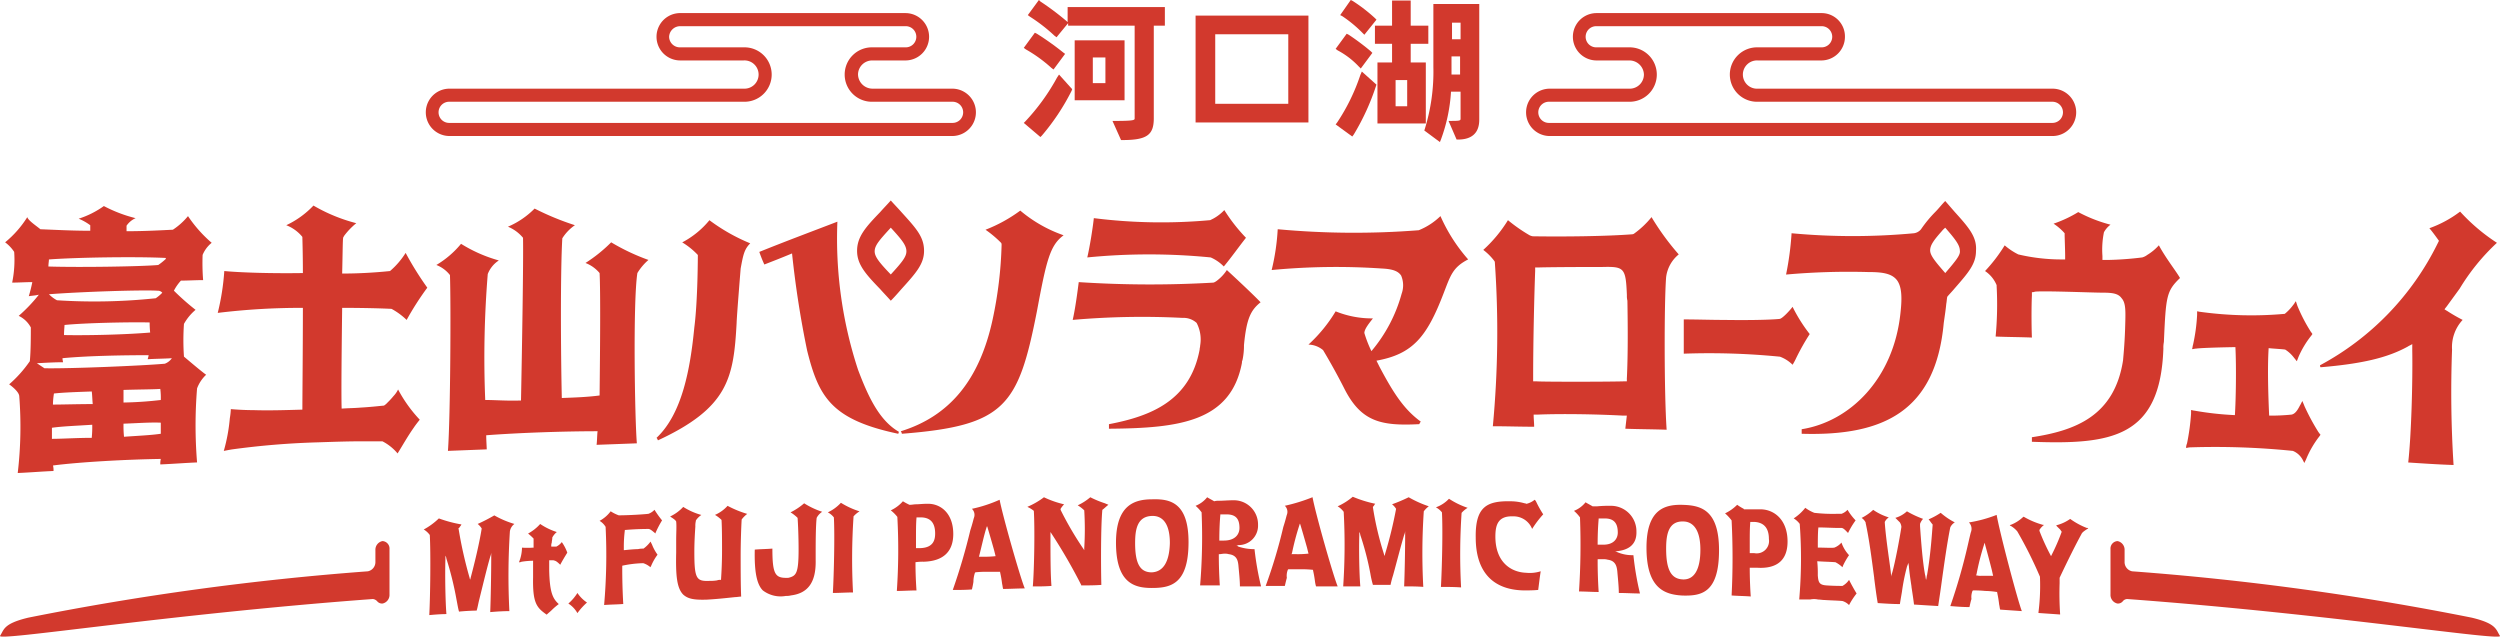 <svg xmlns="http://www.w3.org/2000/svg" width="227" height="58" viewBox="0 0 227 58"><g fill="#D2392D"><path d="M95.979 7.044a19.195 19.195 0 0 1-2.882 3.98l-.137.137 1.51 1.281.137-.137a20.314 20.314 0 0 0 2.7-4.071l.046-.137L96.16 6.77l-.181.274zM95.476 6.173l.183.137 1.052-1.418-.183-.137a25.755 25.755 0 0 0-2.379-1.693l-.183-.091-1.006 1.374.183.137a12.922 12.922 0 0 1 2.333 1.691"/><path d="M96.94 2.013l-.091-.091A24.311 24.311 0 0 0 94.47.137L94.332 0l-1.006 1.372.183.137c.799.508 1.55 1.09 2.241 1.738l.183.137L96.986 2.1v.229h6.04v8.421c0 .137 0 .229-1.693.229h-.32l.778 1.738h.137c2.2 0 2.836-.457 2.836-1.967V2.333h1.006V.64h-8.829l-.001 1.373z"/><path d="M102.11 3.66h-4.529v5.444h4.529V3.66zm-1.693 3.888h-1.189V5.215h1.144v2.333h.045zM108.559 11.118h10.247v-9.7h-10.247v9.7zm8.417-1.693h-6.633V3.111h6.633v6.314zM123.517 6.816a17.934 17.934 0 0 1-2.1 4.3l-.141.18 1.51 1.1.137-.183a21.24 21.24 0 0 0 2.013-4.391l.046-.137-1.327-1.189-.138.32zM123.376 6.038l.183.183 1.052-1.418-.135-.138a22.236 22.236 0 0 0-2.013-1.51l-.183-.091-1.004 1.373.183.137a7.357 7.357 0 0 1 1.917 1.464M123.701 2.973l.183.183 1.1-1.372-.137-.137a14.526 14.526 0 0 0-2.015-1.556L122.649 0l-.961 1.372.183.091c.66.44 1.273.946 1.83 1.51"/><path d="M125.073 5.673v5.535h4.391V5.673h-1.372V3.98h1.6V2.333h-1.6V.046h-1.693v2.287h-1.555V3.98h1.555v1.693h-1.326zm1.647 1.6h1.052v2.379h-1.052V7.273z"/><path d="M130.15.366v5.718a17.612 17.612 0 0 1-.778 5.627l-.046.137 1.418 1.052.092-.229c.519-1.395.827-2.86.915-4.346h.869v2.424c0 .183 0 .229-.778.229h-.315l.732 1.693h.137c1.921 0 1.921-1.418 1.921-1.876V.366h-4.167zm1.693 1.693h.778v1.507h-.778V2.059zm.732 3.065v1.642h-.778V5.123l.778.001zM.465 22.003a9.393 9.393 0 0 0 2.013-2.287c.091.32.869.823 1.189 1.1 1.235.046 2.836.137 4.529.137v-.5a4.789 4.789 0 0 0-1.052-.595 8.215 8.215 0 0 0 2.287-1.149c.912.483 1.88.853 2.882 1.1a1.956 1.956 0 0 0-.823.686v.5c1.693 0 3.248-.091 4.208-.137.517-.34.98-.756 1.372-1.235a12.016 12.016 0 0 0 2.15 2.424c-.362.292-.645.67-.823 1.1-.028.763-.013 1.526.046 2.287-.686 0-1.372.046-2.013.046a4.123 4.123 0 0 0-.64.915 22.375 22.375 0 0 0 1.967 1.738 4.622 4.622 0 0 0-1.053 1.276c-.069.99-.069 1.983 0 2.973.595.5 1.51 1.281 2.013 1.647a3.263 3.263 0 0 0-.823 1.235 41.245 41.245 0 0 0 0 6.724c-1.1.046-2.241.137-3.339.183-.005-.168.01-.336.046-.5-3.065.046-7.319.274-9.789.595.04.163.055.332.046.5-1.1.046-2.15.137-3.248.183a35.99 35.99 0 0 0 .137-7c-.046-.366-.595-.823-.915-1.052a11.251 11.251 0 0 0 1.876-2.1c.091-.915.091-2.287.091-3.065a2.435 2.435 0 0 0-1.1-1.052 14.27 14.27 0 0 0 1.83-1.921c-.412.091-.686.091-.915.137.128-.421.235-.849.32-1.281-.595 0-1.235.046-1.83.046.189-.917.251-1.856.183-2.79-.221-.336-.5-.63-.823-.869m2.883 10.979l.686.457c2.287.046 8.874-.229 10.933-.412.259-.098.482-.273.64-.5-.732.046-1.464.046-2.2.091.041-.119.072-.242.091-.366-2.059 0-5.444.046-7.822.274 0 .183.046.274.046.366-.732 0-1.555.046-2.379.091m1.1-9.423c0 .183-.046.366-.046.64 2.836.091 8.463 0 9.972-.137.242-.166.471-.349.686-.549v-.091c-2.745-.137-8.188-.046-10.612.137m-.001 3.156c.214.219.461.405.732.549a52.96 52.96 0 0 0 8.966-.183 3.43 3.43 0 0 0 .595-.5.498.498 0 0 0-.412-.183c-1.327-.091-6.907.091-9.881.32m.274 13.129c.915 0 2.241-.091 3.614-.091.04-.395.055-.792.046-1.189-1.372.091-2.7.137-3.66.274v1.006m.183-4.117a6.927 6.927 0 0 0-.091 1.006c.915 0 2.241-.046 3.614-.046-.046-.457-.046-.869-.091-1.144-1.327.046-2.607.091-3.432.184m8.692-6.451c-1.784-.046-5.993.046-7.731.229 0 .137-.046.5-.046.915 2.241.046 5.672-.046 7.822-.229a8.221 8.221 0 0 1-.046-.915m-2.374 7.27a33.912 33.912 0 0 0 3.385-.229 6.153 6.153 0 0 0-.046-1.006c-.64.046-1.967.046-3.339.091v1.144m3.385 2.836v-1.006c-.915-.046-2.1.046-3.385.091-.009.397.006.794.046 1.189 1.235-.091 2.424-.137 3.339-.274M36.146 35.364a2.303 2.303 0 0 1-.412.595 7.02 7.02 0 0 1-.549.595 1.47 1.47 0 0 1-.32.274c-.5.046-1.281.137-2.15.183-.5.046-1.1.046-1.693.091-.046-1.281 0-5.444.046-9.149 1.921 0 3.568.046 4.483.091.501.271.963.61 1.372 1.006a26.072 26.072 0 0 1 1.876-2.928 28.8 28.8 0 0 1-1.967-3.158 7.227 7.227 0 0 1-1.418 1.647 43.205 43.205 0 0 1-4.346.229c.046-1.784.046-3.065.091-3.248 0-.046.046-.091.091-.183a6.546 6.546 0 0 1 1.1-1.144 15.16 15.16 0 0 1-3.888-1.6 8.146 8.146 0 0 1-2.47 1.784 3.54 3.54 0 0 1 1.418 1.006.146.146 0 0 1 .046.091c0 .183.046 1.464.046 3.248-2.882.046-5.718-.046-7.136-.183a21.794 21.794 0 0 1-.595 3.8 62.427 62.427 0 0 1 7.731-.457c0 3.705-.046 7.868-.046 9.24-1.555.046-3.111.091-4.437.046-.778 0-1.51-.046-2.059-.091a6.494 6.494 0 0 1-.091.823 15.727 15.727 0 0 1-.549 2.973c.229-.046.457-.091.732-.137a72.277 72.277 0 0 1 7.817-.644c1.372-.046 2.7-.091 3.8-.091h2.059a4.41 4.41 0 0 1 1.372 1.1c.457-.732.915-1.555 1.464-2.333.183-.274.366-.5.549-.732a12.594 12.594 0 0 1-1.967-2.744M55.495 22.003a19.074 19.074 0 0 0 3.385 1.6 4.964 4.964 0 0 0-1.006 1.189c-.412 2.653-.229 13.449-.046 15.462l-3.66.137c.046-.274.046-.869.091-1.235-3.019 0-7.09.137-10.11.366 0 .457.046 1.052.046 1.281l-3.522.137c.229-3.111.274-13.54.183-15.965a2.913 2.913 0 0 0-1.235-.915 8.516 8.516 0 0 0 2.242-1.922 13.015 13.015 0 0 0 3.431 1.51 2.584 2.584 0 0 0-1.006 1.235 93.657 93.657 0 0 0-.229 11.436c1.006 0 1.921.091 3.248.046.091-4.574.229-12.763.183-14.775a3.532 3.532 0 0 0-1.368-1.005 7.588 7.588 0 0 0 2.42-1.647 24.83 24.83 0 0 0 3.66 1.51 4.056 4.056 0 0 0-1.144 1.19c-.183 3.11-.136 10.52-.046 14.5 1.327-.046 2.379-.091 3.431-.229.046-4.163.091-9.423 0-11.116a3.148 3.148 0 0 0-1.281-.915 13.503 13.503 0 0 0 2.333-1.876M81.891 39.386c9.378-.732 10.567-2.516 12.26-11.116.869-4.666 1.189-5.993 2.424-6.907a12.398 12.398 0 0 1-3.934-2.241 13.544 13.544 0 0 1-3.156 1.738c.507.352.98.75 1.414 1.189.046.046.046.183.046.183a36.439 36.439 0 0 1-.823 6.816c-1.189 5.444-3.888 8.737-8.326 10.11.046.092.091.137.091.229M113.134 21.591a15.436 15.436 0 0 1-1.967-2.516 3.966 3.966 0 0 1-1.006.778l-.274.137a49.06 49.06 0 0 1-10.567-.183c-.091.869-.366 2.607-.595 3.568a57.175 57.175 0 0 1 11.207 0c.446.194.85.473 1.189.823.686-.823 1.327-1.738 2.013-2.607M114.461 27.447c-.824-.87-3.063-2.928-3.063-2.928a3.789 3.789 0 0 1-.778.869c-.32.274-.457.274-.457.274-4.068.235-8.147.22-12.214-.046-.091.732-.32 2.47-.549 3.431a72.315 72.315 0 0 1 9.972-.183c.471-.025.932.14 1.281.457.331.632.443 1.356.32 2.059 0 .137-.046.229-.046.366-.869 4.62-4.391 6.038-8.234 6.77v.412c6.4-.046 11.07-.64 12.077-5.993a.413.413 0 0 1 .046-.229c.095-.451.141-.911.137-1.372.229-2.379.595-3.156 1.51-3.888M210.524 39.249a19.733 19.733 0 0 1-1.281-2.379c-.046-.137-.137-.32-.183-.457-.091.137-.137.274-.229.412-.274.549-.5.778-.778.823a19.06 19.06 0 0 1-2.013.091c-.046-1.006-.183-4.117-.046-6.13.32.046 1.327.091 1.51.137.32.206.599.47.823.778.091.091.137.183.229.274.046-.137.091-.229.137-.366a8.5 8.5 0 0 1 1.144-1.921c.046-.046.092-.137.137-.183-.046-.046-.091-.137-.137-.183a14.781 14.781 0 0 1-1.235-2.379l-.137-.412c-.091.091-.137.229-.229.32a4.462 4.462 0 0 1-.778.823c-2.56.23-5.138.168-7.685-.183-.091 0-.183-.046-.275-.046v.32a16.367 16.367 0 0 1-.366 2.7c-.046.137-.046.274-.091.412.137 0 .229-.046.366-.046.64-.091 3.568-.137 3.568-.137.091 1.784.046 4.757-.046 6.176a28.278 28.278 0 0 1-3.705-.412c-.092 0-.183-.046-.275-.046v.32c-.06.907-.183 1.809-.366 2.7a1.33 1.33 0 0 0-.091.412c.137 0 .229-.046.366-.046a69.901 69.901 0 0 1 9.332.32c.339.138.627.377.823.686.091.137.137.274.229.412.046-.137.137-.274.183-.412a8.91 8.91 0 0 1 1.144-1.967c.046-.046.092-.137.137-.183-.091-.091-.137-.183-.182-.228M223.378 19.213a10.374 10.374 0 0 1-2.79 1.51c.32.366.869 1.144.869 1.144l-.137.274a25.135 25.135 0 0 1-10.659 11.024.276.276 0 0 0 .046.183c3.8-.32 6.084-.869 7.914-1.876.137-.091.275-.137.412-.229v.595c.046 2.973-.091 7.685-.366 10.155 1.372.091 2.745.183 4.117.229a104.276 104.276 0 0 1-.137-10.475 3.628 3.628 0 0 1 .961-2.7 15.18 15.18 0 0 1-1.281-.732c-.137-.091-.229-.137-.366-.229.091-.137.183-.229.275-.366l1.1-1.51a19.271 19.271 0 0 1 3.385-4.163 17.067 17.067 0 0 1-3.343-2.834M196.023 22.277c-.306.34-.66.633-1.052.869a1.328 1.328 0 0 1-.457.229 29.484 29.484 0 0 1-3.156.229h-.457v-.366a7.953 7.953 0 0 1 .137-2.15c.147-.268.35-.502.595-.686a13.264 13.264 0 0 1-2.928-1.144c-.706.432-1.458.785-2.242 1.052a4.91 4.91 0 0 1 1.006.869v.179c0 .183.046 1.372.046 1.83v.37h-.32a17.082 17.082 0 0 1-3.934-.457 5.804 5.804 0 0 1-1.235-.823 14.327 14.327 0 0 1-1.784 2.333c.47.313.836.759 1.052 1.281v.092a31.042 31.042 0 0 1-.091 4.574c1.1.046 2.2.046 3.294.091-.046-1.1-.046-2.928 0-3.8v-.32a.584.584 0 0 0 .274-.046c.869-.091 5.215.091 6.13.091.823 0 1.418.046 1.738.5.412.457.366 1.235.32 2.79-.046 1.51-.183 2.745-.183 2.836-.778 5.078-4.346 6.4-8.28 7v.412c7.273.274 11.665-.412 11.939-8.463a2.584 2.584 0 0 1 .046-.595c.183-4.163.229-4.62 1.464-5.81-.366-.64-1.281-1.784-1.921-2.973M177.542 19.304c-.32-.366-.595-.686-.915-1.052-.32.32-.595.686-.915 1.006-.472.479-.901 1-1.281 1.555a1 1 0 0 1-.64.366 60.17 60.17 0 0 1-11.116 0 27.384 27.384 0 0 1-.5 3.751 64.096 64.096 0 0 1 7.411-.229c1.235 0 2.15.091 2.653.732.412.549.5 1.464.32 3.019-.64 5.993-4.62 9.835-8.966 10.521v.412c7.5.229 12.168-2.1 12.9-10.064.091-.64.183-1.235.229-1.738.046-.229.046-.457.091-.64.229-.274.457-.5.686-.778 1.235-1.418 1.921-2.2 1.921-3.385.091-1.235-.595-2.058-1.876-3.477m-.183 4.62c-.183.229-.412.5-.732.869-.915-1.052-1.372-1.6-1.372-2.059s.32-.915 1.052-1.738c.095-.118.202-.225.32-.32.961 1.1 1.327 1.6 1.327 2.1.046.274-.183.64-.595 1.144M130.791 19.624a6.066 6.066 0 0 1-1.967 1.281 75.25 75.25 0 0 1-12.808-.091 20.071 20.071 0 0 1-.549 3.705c3.33-.317 6.68-.363 10.018-.137.961.046 1.464.229 1.738.64.223.523.24 1.112.046 1.647a13.641 13.641 0 0 1-2.745 5.215 11.05 11.05 0 0 1-.64-1.647c0-.366.457-.915.778-1.327a8.761 8.761 0 0 1-3.385-.64 13.534 13.534 0 0 1-2.47 3.019c.486.011.954.188 1.327.5a56.801 56.801 0 0 1 1.967 3.568c1.51 2.928 3.294 3.339 6.77 3.156a.986.986 0 0 1 .137-.229c-1.51-1.1-2.47-2.562-3.751-4.986l-.274-.549c3.294-.595 4.574-2.15 6.084-6.084.64-1.647.823-2.379 2.242-3.111a15.21 15.21 0 0 1-2.516-3.934M80.884 27.306c-.32-.366-.64-.686-.961-1.052-1.327-1.372-2.1-2.241-2.1-3.477 0-1.281.778-2.15 2.1-3.522.32-.366.64-.686.961-1.052.32.366.64.686.961 1.052 1.327 1.464 2.059 2.241 2.059 3.522 0 1.189-.732 2.013-2.059 3.477-.32.366-.64.732-.961 1.052m0-6.633c-1.006 1.1-1.464 1.6-1.464 2.15 0 .5.457 1.052 1.464 2.1 1.006-1.1 1.418-1.6 1.418-2.1 0-.549-.412-1.052-1.418-2.15M59.75 39.98c6.4-2.973 6.862-5.672 7.136-10.658 0-.457.366-4.94.366-4.94.229-1.235.32-1.738.869-2.287a16.944 16.944 0 0 1-3.705-2.1 7.989 7.989 0 0 1-2.47 2.013 6.598 6.598 0 0 1 1.418 1.144s0 4.117-.32 6.587c-.366 3.751-1.1 7.822-3.431 10.018.092.091.092.183.137.229M77.911 33.577a38.14 38.14 0 0 1-1.876-13.449c-2.379.915-4.712 1.784-7.09 2.745.133.389.285.771.457 1.144.823-.32 1.647-.64 2.516-1.006a88.893 88.893 0 0 0 1.372 8.829c1.052 4.208 2.2 6.267 8.28 7.548 0-.046.046-.137.046-.183-1.83-1.052-2.836-3.339-3.705-5.627M149.958 19.716a8.183 8.183 0 0 1-1.6 1.51.353.353 0 0 1-.137.046c-2.333.183-6.221.229-9.057.183a1.153 1.153 0 0 1-.275-.091 14.515 14.515 0 0 1-1.967-1.372 12.358 12.358 0 0 1-2.241 2.7c.381.286.72.625 1.006 1.006.03.039.046.088.046.137a91.117 91.117 0 0 1-.183 14.867c1.235 0 2.47.046 3.751.046 0-.366-.046-.732-.046-1.1h.32c2.15-.091 5.215-.046 7.822.091h.32c-.046.412-.092.778-.137 1.189 1.235.046 2.516.046 3.751.092-.229-3.294-.229-11.573-.046-13.861a3.163 3.163 0 0 1 1.144-2.059 23.217 23.217 0 0 1-2.47-3.385m-2.241 14.592v.32h-.274c-1.83.046-7.228.046-7.914 0h-.32v-.32c0-3.2.092-7.182.183-9.7v-.32h.274c1.647-.046 5.581-.046 5.855-.046 1.967-.046 2.1.091 2.2 2.562-.007.168.008.336.046.5.046 2.653.046 5.032-.046 7"/><path d="M162.767 27.858c-.275.366-.961 1.1-1.189 1.1-.412.046-1.921.137-5.078.091-1.189 0-2.379-.046-3.614-.046v3.111a65.184 65.184 0 0 1 8.737.274c.429.16.819.409 1.144.732.101-.161.192-.328.274-.5.378-.789.806-1.553 1.281-2.287a14.332 14.332 0 0 1-1.555-2.47M224.431 56.083a253.043 253.043 0 0 0-30.832-4.208.853.853 0 0 1-.686-.869v-1.052a.8.8 0 0 0-.64-.823.678.678 0 0 0-.641.713l.001.019v4.117a.8.8 0 0 0 .64.823.586.586 0 0 0 .457-.183.545.545 0 0 1 .412-.229c18.618 1.372 34.263 3.888 33.851 3.339-.366-.549-.275-1.1-2.562-1.647M2.569 56.083a253.043 253.043 0 0 1 30.832-4.208.853.853 0 0 0 .686-.869v-1.052a.8.8 0 0 1 .64-.823c.374.02.661.339.641.713l-.001.019v4.117a.8.8 0 0 1-.64.823.586.586 0 0 1-.457-.183.629.629 0 0 0-.412-.229C15.24 55.763-.404 58.279.008 57.73c.366-.549.274-1.1 2.562-1.647M46.713 47.575a8.507 8.507 0 0 1-1.83-.778c-.489.287-.993.546-1.51.778.145.115.269.254.366.412-.229 1.418-.64 3.111-1.006 4.483 0 .046-.046.137-.046.183 0-.046-.046-.137-.046-.183a38.195 38.195 0 0 1-1.006-4.483v-.046h.044c.046-.046.091-.137.137-.183.046-.046.046-.091.091-.137a11.82 11.82 0 0 1-2.059-.549 6.245 6.245 0 0 1-1.372 1.006c.215.127.402.298.549.5.091 1.647.046 5.489-.046 7.273.5-.046 1.052-.091 1.555-.091-.091-1.144-.137-3.477-.091-4.986v-.32a.65.65 0 0 1 .091.274c.385 1.214.691 2.451.915 3.705.091.457.137.778.229 1.1a19.84 19.84 0 0 1 1.6-.091c.091-.274.137-.595.229-.961.32-1.281.686-2.836 1.006-3.934.047-.117.077-.24.091-.366v.412c0 1.51-.046 3.843-.091 4.986a20.91 20.91 0 0 1 1.738-.091 63.379 63.379 0 0 1 .046-7.228 1.03 1.03 0 0 1 .412-.686M51.012 49.221a1.425 1.425 0 0 1-.5.412h-.457v-.046a.774.774 0 0 1 .046-.32c0-.137.046-.274.046-.412v-.046c.102-.193.242-.363.412-.5a5.812 5.812 0 0 1-1.51-.732 4.014 4.014 0 0 1-1.1.869c.177.141.344.294.5.457v.823h-.046a7.342 7.342 0 0 1-1.006 0c-.007.456-.1.906-.274 1.327a.413.413 0 0 0 .229-.046 7.537 7.537 0 0 1 1.006-.091h.046v1.51c-.046 2.333.32 2.745 1.235 3.385.137-.137.32-.274.457-.412.2-.198.414-.381.64-.549-.549-.5-.823-1.052-.869-3.065v-.915h.229c.091 0 .229 0 .274.046.091 0 .274.137.5.366.137-.274.412-.732.64-1.1a3.89 3.89 0 0 0-.5-.961M52.43 53.841a4.18 4.18 0 0 1-.823.961c.341.218.624.516.823.869.252-.352.544-.675.869-.961a3.126 3.126 0 0 1-.869-.869M58.423 51.142c.235.078.453.203.64.366a.16.16 0 0 1 .046-.091c.153-.374.353-.728.595-1.052a4.086 4.086 0 0 1-.5-.915l-.137-.274a2.858 2.858 0 0 1-.64.64h-.046a1.897 1.897 0 0 0-.457.046c-.32 0-.778.046-1.235.091h-.046v-.46c.006-.444.036-.887.091-1.327v-.046h.046a25.326 25.326 0 0 1 2.1-.091c.183 0 .457.274.64.412v-.048c.171-.395.37-.777.595-1.144a8.777 8.777 0 0 1-.686-.961c-.152.163-.34.288-.549.366-.366.046-1.738.137-2.7.137a3.528 3.528 0 0 1-.732-.366 3.08 3.08 0 0 1-1.006.869c.226.134.415.323.549.549v.046a51.932 51.932 0 0 1-.137 7.045c.595-.046 1.189-.046 1.738-.091a56.033 56.033 0 0 1-.091-3.431v-.046a9.933 9.933 0 0 1 1.921-.229M67.348 47.162a2.63 2.63 0 0 1 .5-.5 9.587 9.587 0 0 1-1.784-.732 3.315 3.315 0 0 1-1.144.823c.217.126.417.28.595.457.046.778.046 1.967.046 2.79 0 1.052-.046 1.921-.091 2.607v.046h-.046a.774.774 0 0 0-.32.046 3.936 3.936 0 0 1-.686.046c-1.189.046-1.372-.183-1.372-2.653 0-.823.046-1.6.092-2.287a1.869 1.869 0 0 1 .046-.5v-.046c.131-.199.301-.369.5-.5a6.141 6.141 0 0 1-1.647-.732 3.82 3.82 0 0 1-1.189.869c.183.137.457.274.549.457.046.457 0 1.006 0 1.693v1.144c-.046 2.013.046 3.2.64 3.8.412.366.915.5 2.15.457.869-.046 1.693-.137 2.562-.229.183 0 .366-.046.549-.046-.046-1.052-.046-2.562-.046-3.8 0-1.006.046-2.47.091-3.2M78.048 46.431a7.293 7.293 0 0 1-1.693-.778 3.82 3.82 0 0 1-1.189.869c.213.112.4.268.549.457.091 1.647 0 5.261-.091 6.862.595 0 1.189-.046 1.83-.046a57.546 57.546 0 0 1 .046-6.862v-.046c.159-.179.344-.333.549-.457M83.857 51.005c1.784-.046 2.7-.915 2.7-2.516 0-1.921-1.189-2.79-2.379-2.745-.412 0-.732.046-1.006.046-.183 0-.366.046-.549.046h-.046a5.84 5.84 0 0 1-.593-.32 3.31 3.31 0 0 1-1.1.823c.221.174.421.374.595.595.121 2.24.106 4.486-.046 6.724.595 0 1.189-.046 1.784-.046a35.282 35.282 0 0 1-.091-2.516v-.046c.242-.037.487-.052.732-.046m-.64-3.98v-.046h.366c.869 0 1.327.457 1.327 1.464 0 .549-.137 1.281-1.327 1.327h-.412v-.915c0-.686 0-1.327.046-1.83M88.523 52.012l.046-.046a8.784 8.784 0 0 1 1.1-.046h1.141v.046c.079.347.14.698.183 1.052.046.183.046.32.092.457.64 0 1.281-.046 1.967-.046-.366-.823-2.013-6.587-2.287-8.051-.807.363-1.65.639-2.516.823a.753.753 0 0 1 .183.823c-.046.137-.137.549-.32 1.1a54.827 54.827 0 0 1-1.6 5.444c.549 0 1.144 0 1.738-.046a8.51 8.51 0 0 0 .137-.686c.001-.28.047-.558.137-.823m.366-1.464c.229-.869.457-1.967.686-2.653 0-.046.046-.091.046-.137 0 .046.046.091.046.137.137.457.366 1.235.595 2.059l.137.549h-.046a8.4 8.4 0 0 1-1.052.046h-.457c.046.046.046 0 .046 0M100.646 45.836c-.091-.046-.229-.091-.32-.137a8.978 8.978 0 0 1-1.327-.549c-.345.296-.73.542-1.144.732.215.13.414.283.595.457a28.46 28.46 0 0 1 0 3.431v.183c-.046-.046-.046-.091-.091-.137a30.006 30.006 0 0 1-2.058-3.522v-.091a2.5 2.5 0 0 1 .32-.412 8.658 8.658 0 0 1-1.83-.64 6.831 6.831 0 0 1-1.51.869c.046 0 .046.046.091.046.179.086.347.193.5.32.091 1.51.046 5.169-.092 6.862.549 0 1.1 0 1.693-.046-.091-1.052-.091-2.836-.091-4.712v-.183l.091.137a49.257 49.257 0 0 1 2.745 4.757v-.046c.595 0 1.189 0 1.784-.046-.046-1.921-.046-5.352.091-6.816.137-.091.366-.32.549-.457M104.626 45.337c-1.6 0-3.294.5-3.294 3.934 0 3.66 1.647 4.117 3.248 4.117 1.693 0 3.339-.32 3.339-4.163 0-3.614-1.693-3.934-3.294-3.888m-.046 6.633c-1.052 0-1.51-.778-1.51-2.653 0-1.235.183-2.47 1.6-2.47.595 0 1.555.32 1.555 2.47-.046 1.693-.595 2.607-1.647 2.653M110.709 50.319c.137 0 .32-.046.457-.046.139-.007.278.008.412.046.732.091.823.595.869 1.006.046.549.137 1.327.137 1.921h1.921a26.231 26.231 0 0 1-.595-3.385 4.47 4.47 0 0 1-1.464-.229c-.046-.046-.091-.046-.183-.091a.276.276 0 0 0 .183-.046 1.763 1.763 0 0 0 1.785-1.741l-.001-.089a2.195 2.195 0 0 0-2.241-2.241c-.5 0-.915.046-1.327.046a1.274 1.274 0 0 0-.412.046c-.229-.137-.5-.274-.64-.366a2.537 2.537 0 0 1-1.052.778c.206.176.39.375.549.595v.046c.09 2.196.044 4.396-.137 6.587h1.789a43.23 43.23 0 0 1-.091-2.79v-.046h.046m0-1.327c0-.961.046-1.693.092-2.242v-.046h.549c.823 0 1.189.366 1.189 1.235 0 .549-.366 1.144-1.418 1.144h-.412v-.091M159.61 51.554c1.784.091 2.7-.732 2.7-2.379 0-1.967-1.189-2.882-2.379-2.928h-1.555a.045.045 0 0 1-.046-.044v-.002a4.772 4.772 0 0 1-.595-.366 3.917 3.917 0 0 1-1.1.778c.22.192.419.407.595.64a67.964 67.964 0 0 1 0 6.816c.595.046 1.189.046 1.738.091-.046-.64-.091-1.6-.091-2.562v-.046h.732m-.686-4.117v-.046h.366c.869.046 1.327.549 1.327 1.555a1.122 1.122 0 0 1-1.327 1.281h-.412v-.915c0-.686 0-1.327.046-1.876M152.795 45.84c-1.6-.046-3.294.366-3.294 3.888 0 3.705 1.647 4.254 3.248 4.346 1.693.046 3.339-.183 3.339-4.117 0-3.705-1.693-4.071-3.294-4.117m0 6.77c-1.052-.046-1.509-.869-1.509-2.79 0-1.235.183-2.516 1.555-2.47.595 0 1.555.366 1.555 2.562 0 1.784-.549 2.745-1.6 2.7M145.113 50.776h.457c.139-.007.278.008.412.046.732.092.823.64.869 1.052.046.549.137 1.372.137 1.967.64 0 1.281.046 1.921.046a26.229 26.229 0 0 1-.595-3.477 3.486 3.486 0 0 1-1.464-.274c-.046-.046-.091-.046-.183-.091h.183c.823-.091 1.784-.457 1.738-1.784a2.312 2.312 0 0 0-2.241-2.333c-.443-.009-.886.006-1.327.046h-.412c-.229-.137-.5-.274-.64-.366a2.537 2.537 0 0 1-1.052.778c.206.176.39.375.549.595v.046a65.844 65.844 0 0 1-.091 6.679c.595 0 1.189.046 1.784.046a44.711 44.711 0 0 1-.092-2.836v-.137h.046m-.046-1.372c0-1.006.046-1.738.091-2.287v-.046h.549c.823 0 1.189.412 1.189 1.281 0 .549-.366 1.144-1.418 1.1h-.412v-.046M116.931 51.737l.046-.046h1.1c.367-.008.735.008 1.1.046h.046v.046c.079.347.14.698.183 1.052.021.139.051.277.092.412h1.967c-.366-.823-2.013-6.587-2.287-8.1-.816.328-1.657.588-2.516.778a.753.753 0 0 1 .183.823c-.046.137-.137.549-.32 1.1a46.154 46.154 0 0 1-1.6 5.352h1.738c.046-.183.092-.412.183-.732a1.41 1.41 0 0 1 .091-.732m.366-1.464c.179-.881.408-1.752.686-2.607 0-.046.046-.091.046-.137l.046.137c.137.457.366 1.235.595 2.058l.137.549h-.046a8.4 8.4 0 0 1-1.052.046h-.457a.045.045 0 0 1 .044-.046h.002M179.097 53.658l.046-.046c.367-.007.735.009 1.1.046a7.57 7.57 0 0 1 1.052.091h.046v.046c.08.363.141.73.183 1.1.046.183.046.32.092.457.64.046 1.327.091 1.967.137-.366-.915-2.013-7.136-2.287-8.737-.811.319-1.655.549-2.516.686a.825.825 0 0 1 .183.869c-.046.137-.137.549-.275 1.144a51.943 51.943 0 0 1-1.6 5.581c.595.046 1.144.091 1.738.091.046-.183.091-.457.183-.732a1.51 1.51 0 0 1 .092-.732m.366-1.51c.174-.913.403-1.815.686-2.7 0-.046.046-.091.046-.183 0 .046.046.091.046.183.137.5.366 1.327.595 2.241.046.183.092.412.137.595h-1.1a1.274 1.274 0 0 1-.412-.046h-.046c0-.046.046-.046.046-.091M129.739 45.973a9.89 9.89 0 0 1-1.83-.823c-.491.241-.995.454-1.51.64.145.115.269.254.366.412a38.782 38.782 0 0 1-1.006 4.117c0 .046-.046.137-.046.183 0-.046-.046-.137-.046-.183a27.598 27.598 0 0 1-1.006-4.254v-.046a.632.632 0 0 0 .137-.183c.046-.046.046-.091.091-.091a11.075 11.075 0 0 1-2.058-.64 5.886 5.886 0 0 1-1.372.869c.215.127.402.298.549.5a55.81 55.81 0 0 1-.046 6.77h1.555c-.092-1.052-.137-3.248-.092-4.666v-.274a.65.65 0 0 1 .092.274c.386 1.152.691 2.328.915 3.522.056.34.133.676.229 1.006h1.6c.061-.294.137-.584.229-.869.32-1.144.686-2.607 1.006-3.66.052-.116.083-.24.092-.366v.366c0 1.418-.046 3.614-.092 4.666.595 0 1.144 0 1.738.046a57.128 57.128 0 0 1 .046-6.862 2.2 2.2 0 0 1 .457-.457M133.261 46.11a7.287 7.287 0 0 1-1.693-.823 2.991 2.991 0 0 1-1.189.778c.213.112.4.268.549.457.092 1.647 0 5.169-.091 6.77.595 0 1.189 0 1.83.046a56.014 56.014 0 0 1 .046-6.77c.159-.179.344-.333.549-.457M139.346 45.379a1.838 1.838 0 0 1-.732.366c-.046 0-.091-.046-.183-.046a4.695 4.695 0 0 0-1.235-.183c-2.15-.046-3.248.457-3.2 3.294 0 3.065 1.51 4.757 4.391 4.8.274 0 .869 0 1.281-.046.046-.32.137-1.144.229-1.693-.428.136-.88.182-1.327.137-1.327-.046-2.79-.915-2.79-3.294 0-1.1.275-1.876 1.6-1.83a1.813 1.813 0 0 1 1.738 1.144 9.01 9.01 0 0 1 1.006-1.327 9.284 9.284 0 0 1-.64-1.144.632.632 0 0 0-.137-.183M165.058 54.436c.229 0 .412.046.64.046.732.046 1.189.046 1.6.091.226.07.431.196.595.366.196-.371.426-.723.686-1.052-.229-.366-.5-.869-.686-1.235a1.72 1.72 0 0 1-.595.549c-.274 0-.778 0-1.464-.046-.64-.046-.732-.274-.778-.915.008-.412-.008-.825-.046-1.235v-.046c.549.046 1.1.046 1.647.091.234.121.449.275.64.457 0-.046.046-.091.046-.137a6.57 6.57 0 0 1 .549-.961 3.177 3.177 0 0 1-.686-1.144 1.639 1.639 0 0 1-.64.457c-.229.046-.869 0-1.464 0h-.044v-.046c0-.549 0-1.281.046-1.738v-.046h.046c.549 0 1.281.046 1.738.046h.32c.183 0 .412.274.595.457.195-.401.424-.784.686-1.144a5.304 5.304 0 0 1-.732-.961c-.152.163-.34.288-.549.366h-.5a14.206 14.206 0 0 1-1.967-.091 3.508 3.508 0 0 1-.823-.457 4.188 4.188 0 0 1-1.052.961c.213.13.4.3.549.5.168 2.285.152 4.58-.046 6.862h1.006c.226-.046.46-.046.686 0M73.016 45.699c-.374.326-.79.603-1.235.823.232.141.447.309.64.5.046.595.091 1.83.091 2.882 0 2.2-.229 2.379-.915 2.562-1.189.046-1.464-.229-1.464-2.653-.549.046-1.1.046-1.6.091-.046 2.013.183 3.156.732 3.705a2.663 2.663 0 0 0 2.1.5c.154.007.308-.008.457-.046 1.464-.183 2.287-1.1 2.241-3.2v-.686c0-.686 0-2.424.091-3.156.116-.223.289-.412.5-.549a7.43 7.43 0 0 1-1.647-.778M175.986 55.03c.092-.595.229-1.51.32-2.2.229-1.647.5-3.568.778-4.94a1.02 1.02 0 0 1 .412-.457 6.325 6.325 0 0 1-1.281-.869 6.749 6.749 0 0 1-1.1.595c.137.137.229.32.366.457v.091c-.046.595-.183 2.7-.5 4.483-.046.137-.046.32-.092.457-.046-.137-.046-.32-.092-.457-.229-1.189-.366-3.111-.457-4.391v-.229c.059-.169.153-.325.274-.457a8.791 8.791 0 0 1-1.464-.686c-.3.277-.66.481-1.052.595l.412.412a.889.889 0 0 1 .137.412c-.183 1.189-.549 3.111-.823 4.117a1.33 1.33 0 0 0-.091.412c0-.137-.046-.274-.046-.412-.137-1.1-.457-3.111-.549-4.529v-.041a.992.992 0 0 1 .366-.412 5.056 5.056 0 0 1-1.418-.686 4.4 4.4 0 0 1-1.052.732c.156.103.282.245.366.412v.046c.32 1.464.549 3.248.778 4.986v.046c.091.686.183 1.464.32 2.241.686.046 1.372.091 2.013.091.046-.32.137-.823.183-1.1.104-.771.256-1.535.457-2.287.046-.137.092-.229.137-.366 0 .137.046.274.046.412.046.5.137 1.144.229 1.738v.046c.091.595.183 1.189.229 1.6.686.046 1.464.091 2.2.137M189.482 47.94a6.785 6.785 0 0 1-1.51-.823 3.777 3.777 0 0 1-1.144.549c-.046 0-.091.046-.137.046l.046.046.275.274a.632.632 0 0 1 .137.183l.046.046v.046c-.261.718-.567 1.42-.915 2.1 0 .046-.046.046-.046.091 0-.046-.046-.046-.046-.091a19.743 19.743 0 0 1-1.006-2.2v-.091c.097-.158.221-.297.366-.412l.046-.046h-.091a7.3 7.3 0 0 1-1.738-.732h-.046c-.33.316-.719.565-1.144.732-.046 0-.046 0-.092.046.046 0 .046.046.092.046.226.131.427.3.595.5a37.818 37.818 0 0 1 2.059 4.117v.046a19.333 19.333 0 0 1-.137 3.2v.046c.64.046 1.327.091 1.967.137v-.046a27.627 27.627 0 0 1-.046-2.79v-.5c.732-1.555 1.464-3.019 1.967-3.934.091-.229.366-.366.549-.5.046 0 .046-.046.091-.046a.169.169 0 0 0-.137-.046M165.374 2.378a.961.961 0 1 1 0 1.921h-5.764a2.471 2.471 0 1 0 .001 4.94h26.715a.961.961 0 1 1 0 1.921h-45.657a.961.961 0 1 1 0-1.921h7.228a2.471 2.471 0 1 0-.001-4.94h-2.928a.961.961 0 1 1 0-1.921h20.4m0-1.189h-20.4a2.15 2.15 0 1 0 0 4.3h2.973a1.319 1.319 0 0 1 1.327 1.281 1.29 1.29 0 0 1-1.296 1.282l-.031-.001h-7.223a2.15 2.15 0 0 0 0 4.3h45.65a2.15 2.15 0 1 0 0-4.3h-26.76a1.283 1.283 0 1 1-.001-2.562h5.764a2.147 2.147 0 0 0 2.15-2.144v-.006a2.119 2.119 0 0 0-2.088-2.15h-.062M61.762 2.378H82.21a.961.961 0 1 1 0 1.921h-2.973a2.471 2.471 0 1 0 .001 4.94h7.225a.961.961 0 1 1 0 1.921h-45.65a.961.961 0 1 1 0-1.921h26.715a2.471 2.471 0 1 0-.001-4.94h-5.765a.977.977 0 0 1-1.006-.947v-.014a1.004 1.004 0 0 1 1.006-.96m0-1.19a2.15 2.15 0 1 0 0 4.3h5.764a1.283 1.283 0 1 1 .001 2.562H40.813a2.15 2.15 0 1 0 0 4.3h45.65a2.15 2.15 0 0 0 0-4.3h-7.228a1.319 1.319 0 0 1-1.327-1.281 1.29 1.29 0 0 1 1.33-1.28h2.973a2.15 2.15 0 1 0 0-4.3H61.763v-.001z"/></g></svg>